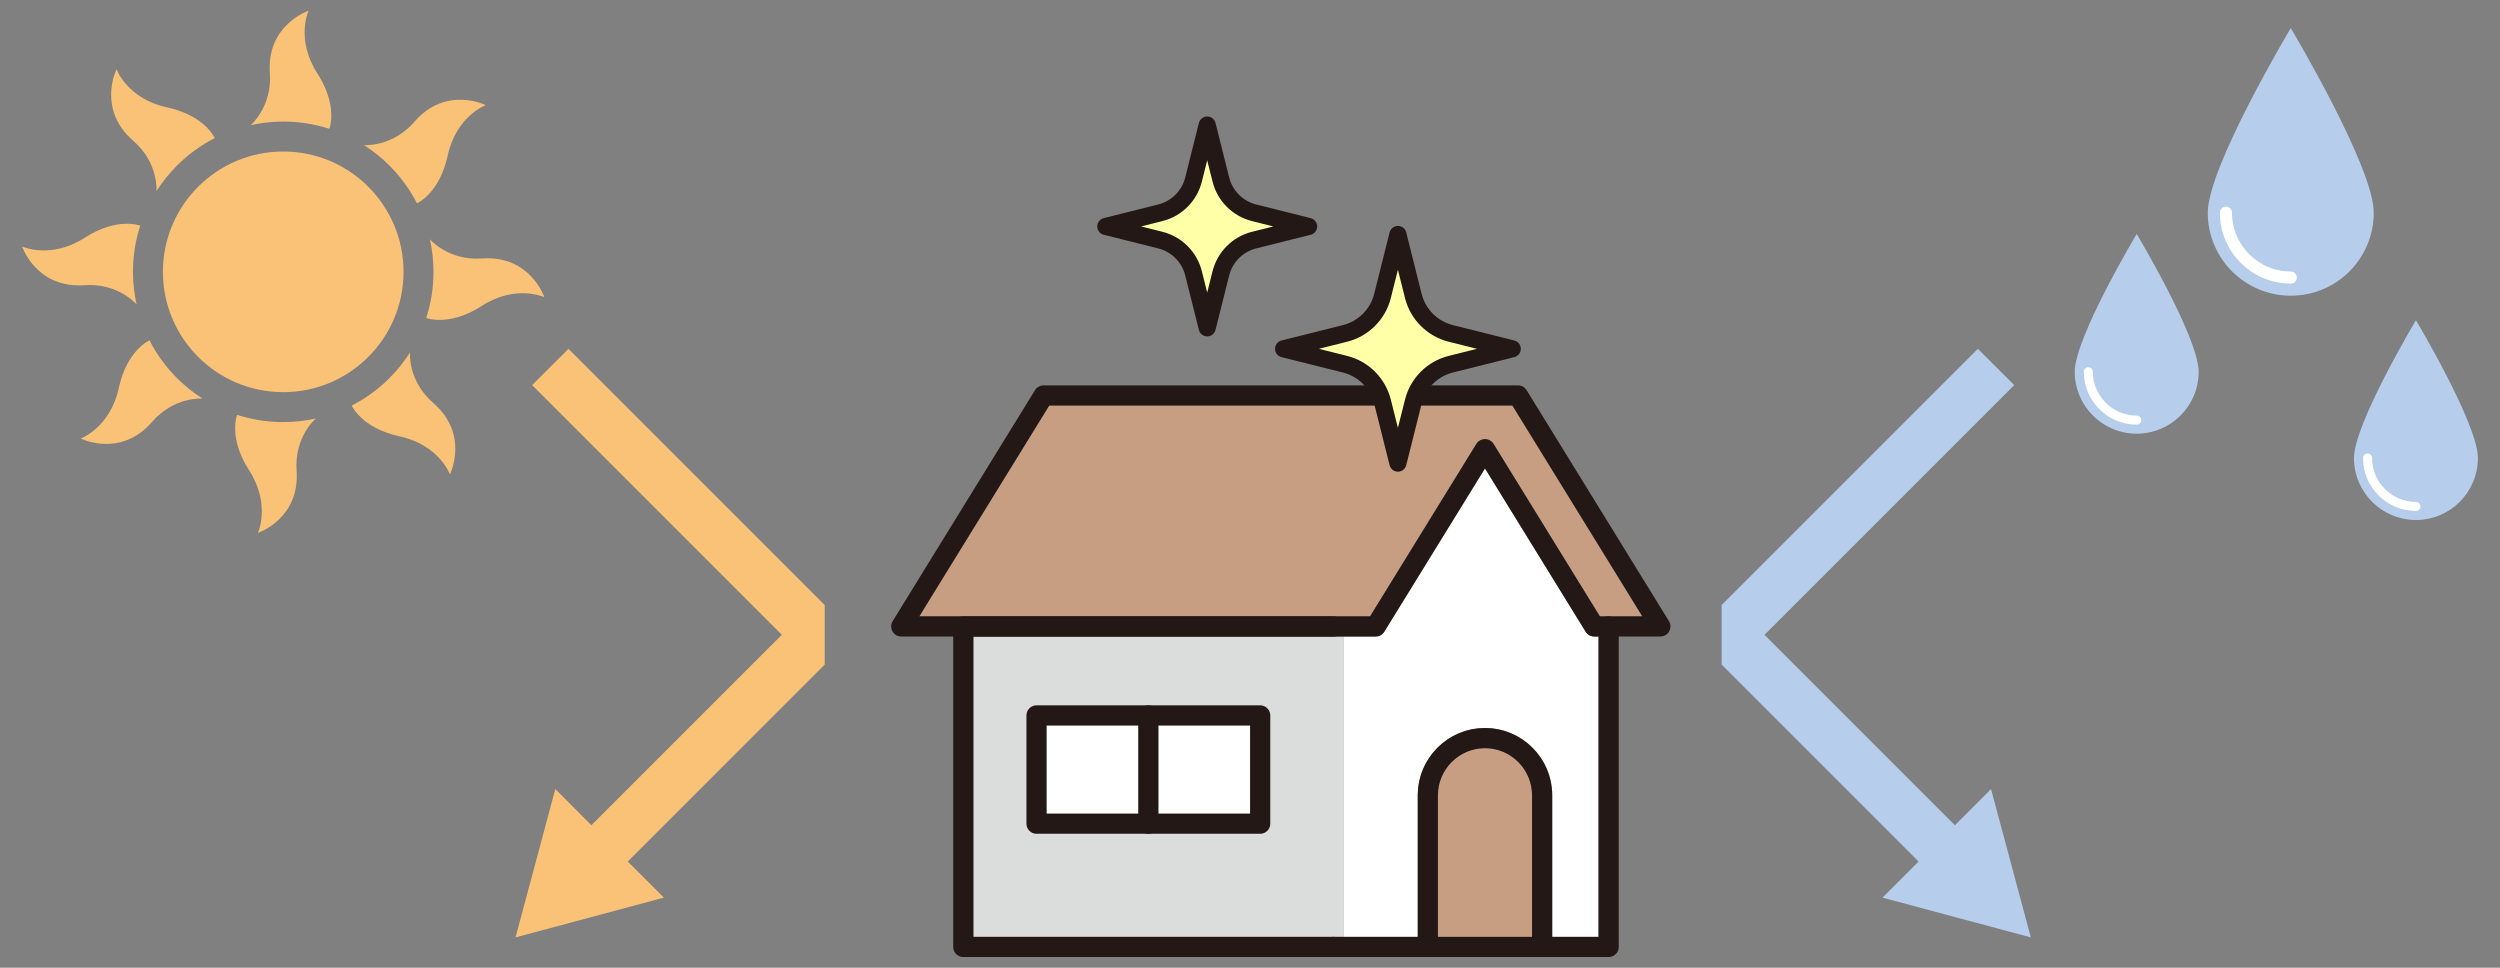 <?xml version="1.0" encoding="utf-8"?>
<!-- Generator: Adobe Illustrator 27.9.0, SVG Export Plug-In . SVG Version: 6.00 Build 0)  -->
<svg version="1.1" id="レイヤー_1" xmlns="http://www.w3.org/2000/svg" xmlns:xlink="http://www.w3.org/1999/xlink" x="0px"
	 y="0px" viewBox="0 0 310 120" style="enable-background:new 0 0 310 120;" xml:space="preserve">
<rect x="0" y="0" width="310" height="120" fill="#808080" stroke="none"/>
<style type="text/css">
	.st0{fill:#B6CEEB;}
	.st1{fill:#F9C276;}
	.st2{fill:#DBDCDC;}
	.st3{fill:#C79E82;}
	.st4{fill:#FFFFFF;}
	.st5{fill:none;stroke:#231815;stroke-width:2.5;stroke-linecap:round;stroke-linejoin:round;stroke-miterlimit:10;}
	.st6{fill:#FFFFA8;stroke:#231815;stroke-width:2.126;stroke-linejoin:round;stroke-miterlimit:10;}
	.st7{fill:none;stroke:#FFFFFF;stroke-width:1.121;stroke-linecap:round;stroke-miterlimit:10;}
	.st8{fill:none;stroke:#FFFFFF;stroke-width:1.502;stroke-linecap:round;stroke-miterlimit:10;}
</style>
<g>
	<g>
		<polygon class="st0" points="213.483,75.025 245.255,43.253 249.763,47.751 218.798,78.716 242.412,102.33 246.889,97.843 
			251.821,116.238 233.427,111.305 237.903,106.828 213.483,82.408 		"/>
		<polygon class="st1" points="102.264,75.025 70.492,43.253 65.984,47.751 96.949,78.716 73.335,102.33 68.858,97.843 
			63.926,116.238 82.32,111.305 77.844,106.828 102.264,82.408 		"/>
	</g>
	<g>
		<rect x="120.699" y="78.931" class="st2" width="45.895" height="37.239"/>
		<path class="st3" d="M189.974,116.171H178.3V98.608c0-3.218,2.618-5.836,5.837-5.836c3.219,0,5.837,2.618,5.837,5.836V116.171z"/>
		<path class="st4" d="M198.221,116.171h-5.747V98.608c0-4.597-3.74-8.336-8.337-8.336c-4.597,0-8.337,3.739-8.337,8.336v17.562
			h-9.207V78.926h3.993c0.434,0,0.837-0.225,1.064-0.594l12.485-20.254l12.485,20.254c0.228,0.369,0.631,0.594,1.064,0.594h0.535
			V116.171z"/>
		<path class="st3" d="M198.384,76.426l-13.184-21.386c-0.455-0.738-1.674-0.738-2.129,0l-13.184,21.386h-55.894l16.109-26.14
			h57.434l16.11,26.14H198.384z"/>
		<rect x="129.781" y="89.964" class="st4" width="11.365" height="10.923"/>
		<rect x="143.646" y="89.964" class="st4" width="11.366" height="10.923"/>
		<g>
			<path class="st5" d="M177.05,117.421V98.609c0-3.898,3.189-7.087,7.087-7.087l0,0c3.898,0,7.087,3.189,7.087,7.087v18.812"/>
			<polyline class="st5" points="175.506,49.037 180.036,49.037 188.236,49.037 205.886,77.677 197.686,77.677 184.136,55.697 
				170.586,77.677 162.386,77.677 111.756,77.677 129.406,49.037 171.196,49.037 			"/>
			<polyline class="st5" points="199.471,77.682 199.471,117.421 165.343,117.421 			"/>
			<polyline class="st5" points="165.343,117.421 119.449,117.421 119.449,77.682 165.343,77.682 			"/>
			<g>
				<path class="st6" d="M179.897,41.343l7.618,1.91l-7.618,1.91c-2.287,0.573-4.072,2.359-4.646,4.646l-1.91,7.618l-1.91-7.618
					c-0.573-2.287-2.359-4.072-4.645-4.646l-7.618-1.91l7.618-1.91c2.287-0.573,4.072-2.359,4.645-4.646l1.91-7.618l1.91,7.618
					C175.825,38.985,177.61,40.77,179.897,41.343z"/>
			</g>
			<g>
				<path class="st6" d="M155.508,26.385l6.757,1.694l-6.757,1.694c-2.028,0.508-3.612,2.092-4.121,4.121l-1.694,6.757l-1.694-6.757
					c-0.508-2.028-2.092-3.612-4.12-4.121l-6.757-1.694l6.757-1.694c2.028-0.509,3.612-2.092,4.12-4.121l1.694-6.757l1.694,6.757
					C151.896,24.293,153.479,25.876,155.508,26.385z"/>
			</g>
			<rect x="128.53" y="88.713" class="st5" width="27.732" height="13.423"/>
			<line class="st5" x1="142.396" y1="88.713" x2="142.396" y2="102.137"/>
		</g>
	</g>
	<g>
		<circle class="st1" cx="35.12" cy="33.707" r="14.919"/>
		<g>
			<g>
				<path class="st1" d="M33.462,9.076c0.299,4.176-2.379,6.443-2.379,6.443c1.3-0.287,2.65-0.444,4.037-0.444
					c1.995,0,3.916,0.317,5.718,0.898c0,0,1.133-2.804-1.489-6.879c-2.726-4.238-1.087-7.764-1.087-7.764S33.032,3.071,33.462,9.076
					z"/>
				<path class="st1" d="M36.778,58.338c-0.299-4.176,2.379-6.443,2.379-6.443c-1.3,0.287-2.65,0.444-4.037,0.444
					c-1.995,0-3.916-0.317-5.718-0.898c0,0-1.133,2.804,1.489,6.879c2.726,4.238,1.087,7.764,1.087,7.764
					S37.208,64.343,36.778,58.338z"/>
			</g>
			<g>
				<path class="st1" d="M59.751,32.049c-4.176,0.299-6.443-2.379-6.443-2.379c0.287,1.3,0.444,2.65,0.444,4.037
					c0,1.995-0.317,3.916-0.898,5.718c0,0,2.804,1.133,6.879-1.489c4.238-2.726,7.764-1.087,7.764-1.087
					S65.756,31.619,59.751,32.049z"/>
				<path class="st1" d="M10.489,35.365c4.176-0.299,6.443,2.379,6.443,2.379c-0.287-1.3-0.444-2.65-0.444-4.037
					c0-1.995,0.317-3.916,0.898-5.718c0,0-2.804-1.133-6.879,1.489c-4.238,2.726-7.764,1.087-7.764,1.087
					S4.484,35.795,10.489,35.365z"/>
			</g>
			<g>
				<path class="st1" d="M51.364,15.118c-2.742,3.164-6.238,2.874-6.238,2.874c1.123,0.716,2.188,1.56,3.168,2.541
					c1.411,1.411,2.545,2.993,3.408,4.678c0,0,2.783-1.182,3.812-5.917c1.069-4.924,4.721-6.258,4.721-6.258
					S55.307,10.568,51.364,15.118z"/>
				<path class="st1" d="M18.876,52.297c2.742-3.164,6.238-2.874,6.238-2.874c-1.123-0.716-2.187-1.56-3.168-2.541
					c-1.411-1.411-2.545-2.993-3.408-4.678c0,0-2.783,1.182-3.812,5.917c-1.069,4.924-4.721,6.258-4.721,6.258
					S14.933,56.846,18.876,52.297z"/>
			</g>
			<g>
				<path class="st1" d="M53.71,49.951c-3.164-2.742-2.874-6.238-2.874-6.238c-0.716,1.123-1.56,2.187-2.541,3.168
					c-1.411,1.411-2.993,2.545-4.678,3.408c0,0,1.181,2.783,5.917,3.812c4.924,1.069,6.258,4.721,6.258,4.721
					S58.259,53.894,53.71,49.951z"/>
				<path class="st1" d="M16.531,17.463c3.164,2.742,2.874,6.238,2.874,6.238c0.716-1.123,1.56-2.187,2.541-3.168
					c1.411-1.411,2.993-2.545,4.678-3.408c0,0-1.181-2.783-5.917-3.812c-4.924-1.069-6.258-4.721-6.258-4.721
					S11.981,13.52,16.531,17.463z"/>
			</g>
		</g>
	</g>
	<g>
		<path class="st0" d="M272.633,46.095c0,4.243-3.439,7.682-7.682,7.682c-4.243,0-7.682-3.439-7.682-7.682
			c0-4.243,7.682-17.084,7.682-17.084S272.633,41.852,272.633,46.095z"/>
		<path class="st7" d="M264.951,52.095c-3.308,0-6-2.692-6-6"/>
	</g>
	<g>
		<path class="st0" d="M307.258,56.796c0,4.243-3.439,7.682-7.682,7.682c-4.243,0-7.682-3.439-7.682-7.682
			c0-4.243,7.682-17.084,7.682-17.084S307.258,52.554,307.258,56.796z"/>
		<path class="st7" d="M299.576,62.796c-3.308,0-6-2.692-6-6"/>
	</g>
	<g>
		<path class="st0" d="M294.346,26.376c0,5.684-4.608,10.292-10.292,10.292c-5.684,0-10.292-4.608-10.292-10.292
			c0-5.684,10.292-22.89,10.292-22.89S294.346,20.691,294.346,26.376z"/>
		<path class="st8" d="M284.054,34.415c-4.433,0-8.038-3.607-8.038-8.039"/>
	</g>
</g>
</svg>
